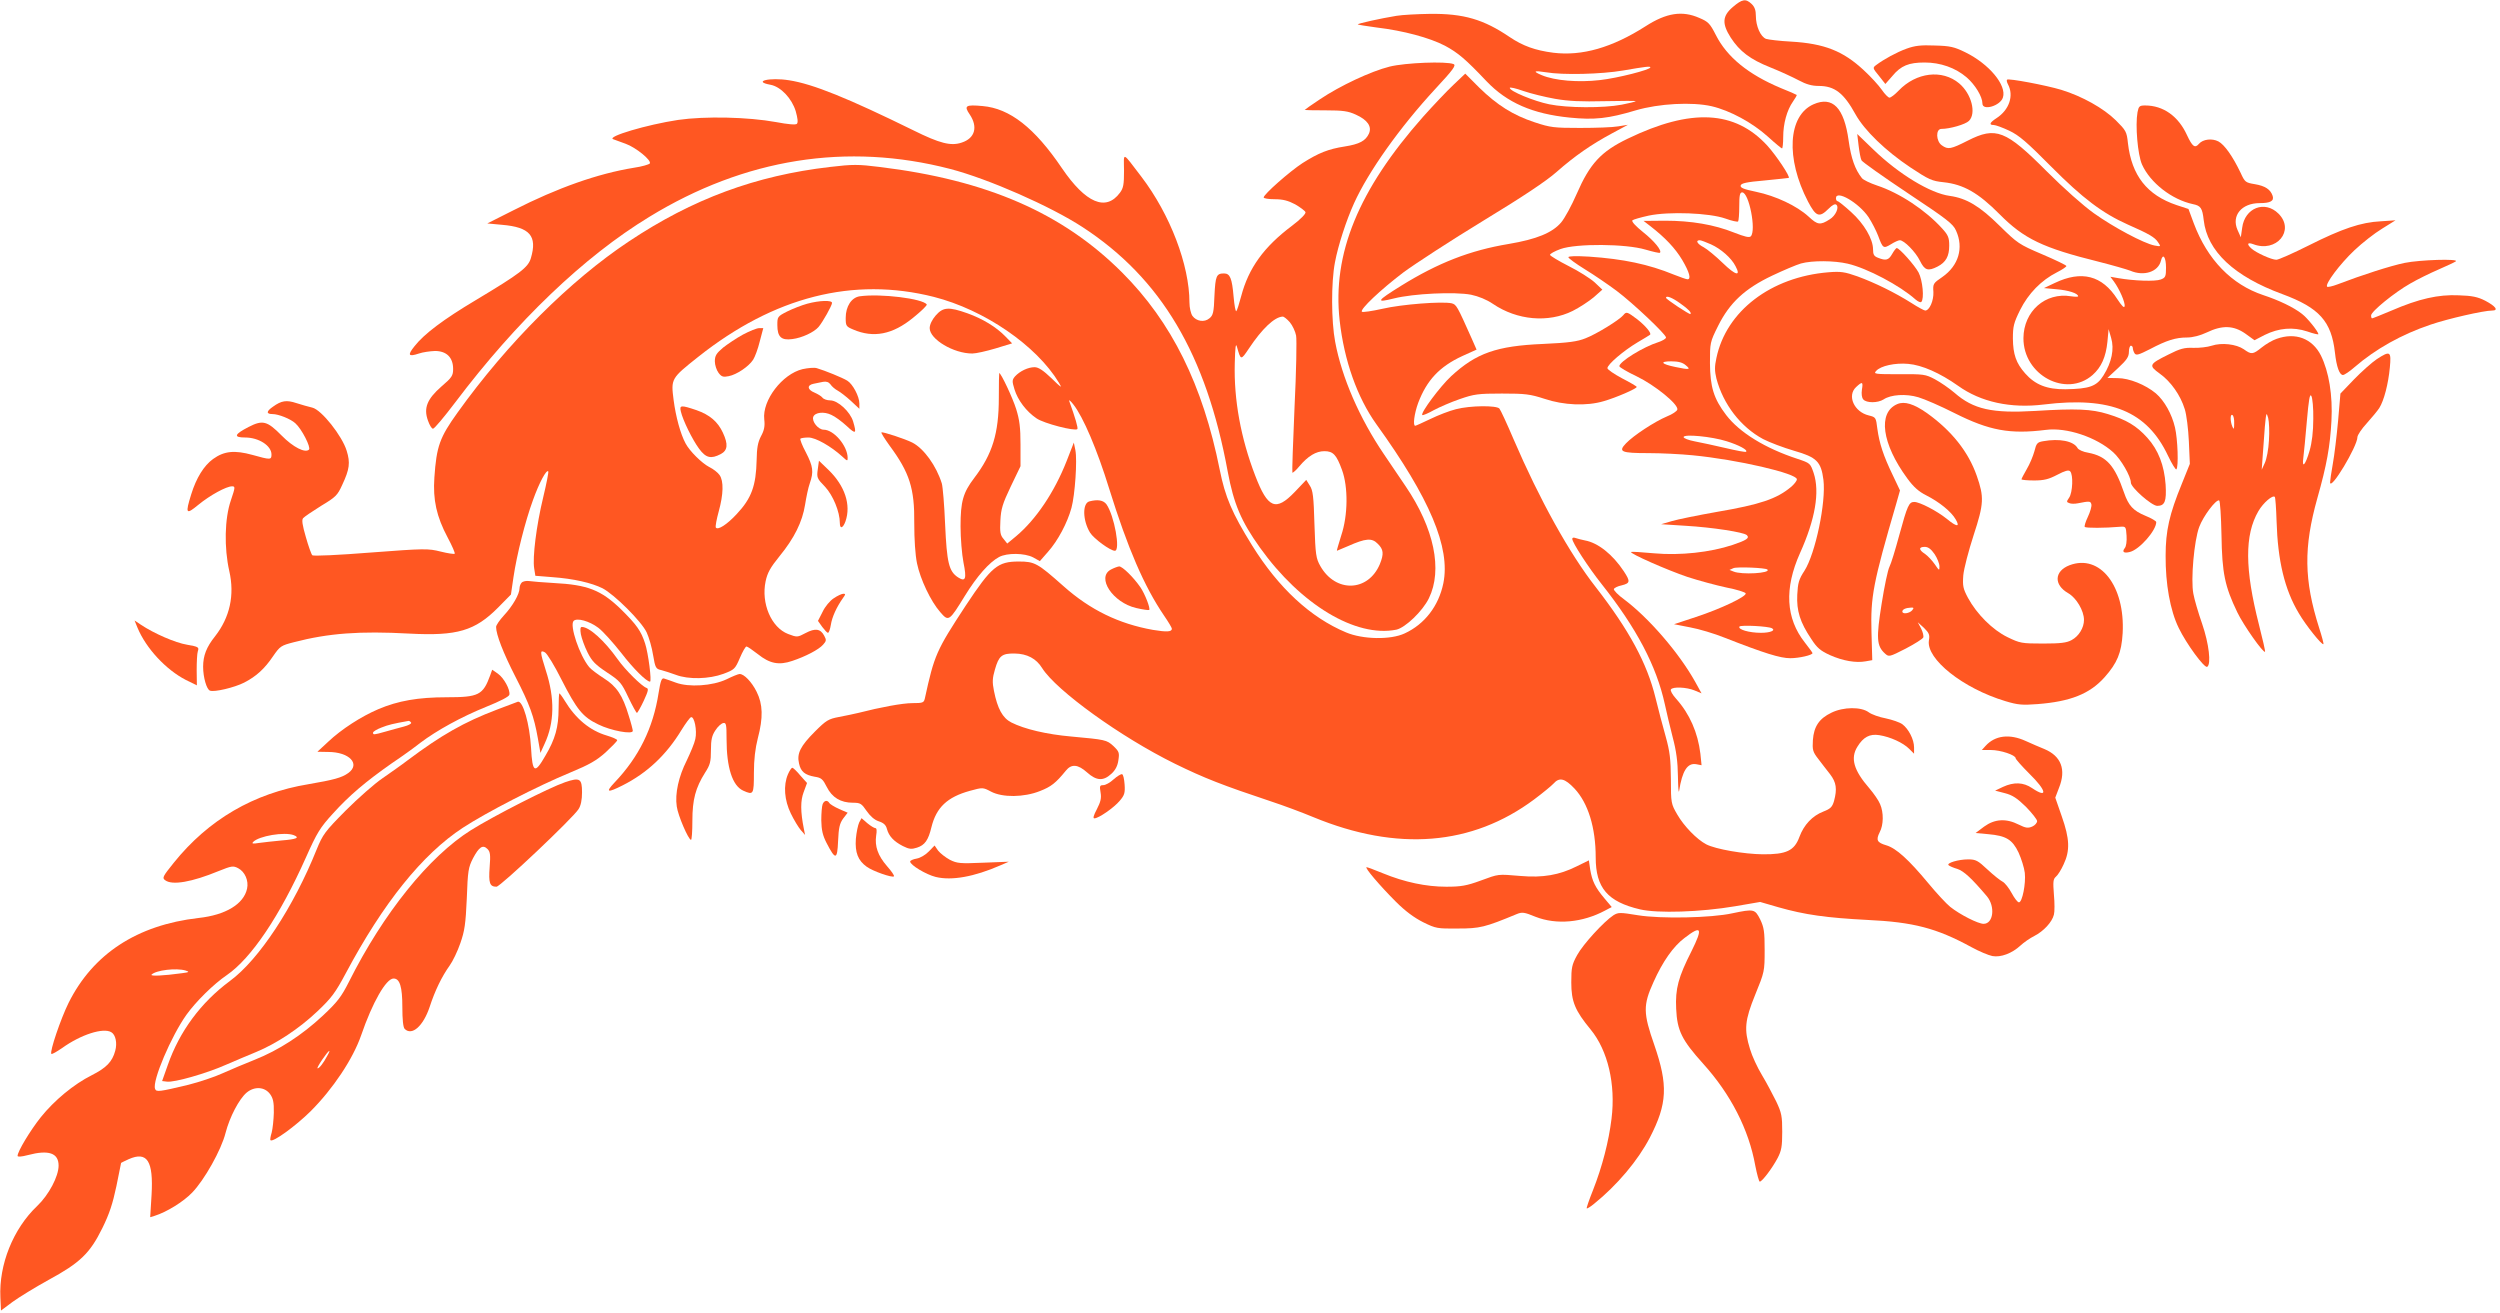 <?xml version="1.0" standalone="no"?>
<!DOCTYPE svg PUBLIC "-//W3C//DTD SVG 20010904//EN"
 "http://www.w3.org/TR/2001/REC-SVG-20010904/DTD/svg10.dtd">
<svg version="1.0" xmlns="http://www.w3.org/2000/svg"
 width="1280pt" height="672pt" viewBox="0 0 1280 672"
 preserveAspectRatio="xMidYMid meet">
<g transform="translate(0,672) scale(0.1,-0.1)"
fill="#ff5722" stroke="none">
<path d="M8872 6684 c-54 -46 -56 -85 -11 -156 46 -71 100 -112 203 -153 50
-20 115 -50 145 -66 39 -21 68 -29 103 -29 81 0 128 -36 188 -145 46 -83 155
-188 281 -272 95 -63 111 -70 170 -76 102 -11 178 -54 287 -164 125 -126 221
-172 507 -243 71 -18 144 -39 162 -46 70 -30 143 -6 157 51 10 41 26 19 26
-36 0 -45 -3 -51 -27 -60 -28 -11 -138 -7 -218 7 l-40 7 18 -24 c28 -38 59
-108 55 -127 -2 -11 -14 1 -37 36 -78 122 -183 149 -321 83 l-55 -26 65 -6
c60 -5 110 -21 110 -36 0 -3 -16 -3 -36 0 -132 22 -243 -77 -244 -214 -1 -190
219 -307 354 -189 45 40 68 92 76 170 l6 65 13 -45 c17 -57 3 -125 -39 -192
-35 -56 -71 -69 -195 -71 -94 -1 -155 23 -206 81 -47 53 -62 98 -63 178 0 63
4 80 37 147 42 84 108 152 189 193 26 13 48 28 48 32 0 4 -56 31 -124 60 -120
51 -127 57 -218 146 -101 100 -169 141 -255 153 -99 13 -262 112 -391 237
l-83 80 7 -59 c4 -33 10 -67 15 -76 4 -8 111 -84 237 -168 200 -133 232 -157
247 -192 40 -88 13 -179 -70 -237 -47 -32 -49 -35 -46 -77 2 -44 -20 -95 -42
-95 -5 0 -37 17 -71 39 -84 53 -186 103 -276 136 -65 23 -85 26 -148 21 -295
-24 -524 -199 -574 -439 -10 -45 -9 -67 0 -105 35 -132 124 -248 239 -310 33
-17 104 -44 159 -60 115 -33 138 -55 150 -149 14 -114 -41 -377 -97 -465 -29
-44 -34 -63 -37 -123 -4 -82 14 -141 72 -227 29 -45 47 -60 95 -82 67 -30 134
-41 183 -32 l34 6 -4 143 c-5 183 8 251 127 659 l19 67 -37 78 c-48 99 -69
164 -79 238 -7 58 -8 59 -44 68 -75 18 -112 101 -65 145 32 30 37 28 30 -13
-3 -21 -1 -41 7 -50 16 -19 74 -19 104 0 37 25 115 30 178 11 31 -9 114 -45
185 -81 179 -90 284 -109 468 -86 105 14 259 -37 345 -115 39 -35 90 -123 90
-155 0 -25 107 -119 135 -119 39 0 48 23 43 108 -7 99 -37 178 -94 241 -55 61
-107 92 -202 121 -84 26 -161 29 -372 16 -220 -13 -316 8 -413 93 -27 23 -72
54 -100 69 -49 26 -59 27 -184 26 -124 0 -132 1 -117 17 23 26 97 42 164 36
71 -6 163 -47 255 -112 117 -84 270 -117 440 -96 342 42 528 -35 635 -262 20
-42 40 -74 43 -70 12 11 7 155 -7 214 -16 69 -54 137 -98 175 -53 44 -136 78
-196 78 l-52 1 55 51 c44 41 55 57 55 83 0 17 5 31 10 31 6 0 10 -6 10 -12 0
-7 4 -19 9 -27 8 -12 21 -8 78 21 87 46 133 60 191 60 29 0 67 10 101 26 79
38 137 36 197 -6 l47 -34 52 27 c73 36 145 42 218 18 31 -11 57 -17 57 -14 0
13 -56 83 -84 104 -43 34 -119 70 -198 96 -162 54 -286 181 -356 368 l-27 73
-61 20 c-151 51 -230 151 -249 317 -6 59 -10 65 -62 117 -63 62 -172 123 -279
156 -80 24 -271 60 -278 52 -3 -2 -1 -13 5 -24 31 -58 6 -131 -59 -173 -35
-23 -40 -35 -14 -35 9 0 45 -13 79 -29 51 -24 91 -59 215 -184 162 -163 263
-239 393 -297 107 -47 138 -65 154 -90 16 -23 15 -23 -18 -17 -55 11 -209 93
-310 165 -55 39 -156 129 -241 214 -211 212 -261 231 -405 158 -87 -44 -101
-47 -133 -24 -30 21 -32 84 -2 84 43 0 123 23 141 41 39 39 13 139 -50 192
-87 73 -220 57 -310 -37 -19 -20 -40 -36 -47 -36 -6 0 -24 18 -39 40 -16 23
-57 68 -92 100 -106 99 -202 137 -373 147 -58 3 -115 10 -128 14 -28 11 -52
65 -52 118 0 28 -6 46 -22 61 -30 28 -48 25 -96 -16z"/>
<path d="M7150 6639 c-80 -13 -202 -40 -198 -44 2 -2 46 -9 98 -16 135 -16
269 -52 348 -93 67 -36 106 -69 213 -182 105 -110 236 -167 425 -186 128 -13
199 -5 339 37 119 35 289 44 389 21 94 -22 208 -84 288 -156 36 -33 69 -60 72
-60 3 0 6 26 6 58 0 69 19 138 50 182 12 17 21 33 19 34 -2 2 -38 18 -81 35
-167 70 -276 159 -333 272 -30 59 -39 68 -84 87 -88 39 -169 26 -275 -42 -172
-110 -326 -154 -473 -136 -93 12 -156 35 -223 80 -134 91 -236 121 -409 119
-64 -1 -141 -5 -171 -10z m1300 -264 c0 -12 -168 -55 -258 -65 -112 -13 -231
-3 -298 25 -48 20 -41 25 21 15 87 -15 284 -10 395 9 116 20 140 23 140 16z
m-488 -161 c69 -12 134 -15 255 -12 90 2 161 2 158 0 -3 -3 -35 -11 -72 -18
-94 -18 -278 -17 -371 2 -78 16 -202 67 -202 84 0 5 31 -2 70 -16 38 -13 111
-31 162 -40z"/>
<path d="M9762 6471 c-52 -19 -116 -54 -156 -84 -19 -14 -18 -16 14 -55 l33
-42 36 41 c44 53 84 69 165 69 81 0 158 -27 215 -76 44 -38 81 -99 81 -134 0
-39 92 -12 105 31 20 62 -70 171 -192 231 -57 28 -78 33 -157 35 -72 3 -102
-1 -144 -16z"/>
<path d="M7115 6379 c-96 -24 -254 -98 -358 -168 -43 -28 -77 -53 -77 -54 0
-1 48 -2 108 -2 88 0 115 -4 154 -22 60 -27 83 -61 67 -97 -17 -37 -48 -54
-124 -66 -84 -13 -134 -33 -216 -85 -66 -43 -199 -160 -199 -176 0 -5 25 -9
56 -9 42 0 69 -7 105 -26 26 -15 50 -33 53 -40 3 -8 -23 -35 -69 -70 -144
-108 -222 -216 -260 -360 -10 -38 -21 -73 -25 -77 -4 -4 -10 29 -14 74 -8 94
-18 119 -49 119 -39 0 -44 -12 -49 -114 -3 -86 -7 -101 -26 -116 -26 -22 -67
-15 -87 13 -8 12 -15 42 -15 68 0 192 -99 451 -246 644 -101 132 -90 128 -89
31 0 -70 -3 -89 -21 -113 -72 -97 -175 -53 -297 126 -140 207 -267 306 -406
318 -87 8 -97 2 -66 -43 43 -64 27 -122 -41 -144 -55 -19 -113 -4 -246 62
-336 165 -515 238 -638 257 -100 16 -189 -6 -95 -23 53 -10 109 -70 129 -135
10 -36 13 -58 6 -65 -6 -6 -44 -3 -107 9 -143 26 -362 31 -501 11 -159 -24
-369 -86 -332 -99 8 -3 37 -13 63 -23 53 -19 134 -85 124 -101 -4 -5 -40 -16
-82 -22 -184 -30 -389 -102 -615 -217 l-135 -68 75 -7 c143 -12 182 -57 148
-171 -14 -47 -54 -78 -281 -214 -166 -99 -266 -174 -315 -237 -37 -46 -31 -55
23 -37 20 7 57 12 82 13 59 0 93 -33 93 -92 0 -34 -6 -44 -60 -90 -73 -64 -92
-110 -69 -174 8 -23 19 -42 26 -42 7 0 58 61 114 135 314 416 659 746 994 950
489 299 1012 382 1540 245 196 -51 514 -191 678 -298 403 -263 633 -652 743
-1252 31 -165 68 -253 165 -389 209 -292 490 -461 698 -420 46 10 135 95 167
161 71 145 27 358 -119 573 -24 36 -74 110 -111 164 -125 184 -216 393 -250
576 -20 105 -21 304 -1 407 16 86 58 215 98 303 73 161 233 387 416 585 91 98
108 121 93 127 -38 15 -246 7 -327 -13z m-511 -1309 c14 -17 28 -47 32 -68 4
-20 1 -185 -8 -367 -8 -181 -13 -332 -11 -335 2 -2 19 12 36 33 44 52 85 77
128 77 45 0 62 -19 90 -96 32 -87 31 -232 -4 -336 -13 -43 -24 -78 -22 -78 1
0 27 11 57 24 90 40 122 43 152 12 30 -29 32 -52 11 -104 -60 -143 -227 -148
-305 -10 -22 39 -25 57 -30 213 -4 144 -8 175 -24 199 l-18 29 -59 -62 c-97
-101 -138 -84 -202 83 -74 192 -110 389 -105 576 2 82 5 106 11 85 20 -71 20
-71 61 -10 67 101 131 162 173 164 6 1 23 -13 37 -29z"/>
<path d="M7441 6285 c-34 -32 -103 -105 -154 -162 -332 -375 -466 -702 -428
-1044 23 -205 90 -394 188 -531 274 -380 380 -632 343 -814 -24 -117 -96 -210
-198 -257 -72 -34 -215 -31 -300 5 -182 76 -346 228 -481 445 -103 166 -138
248 -166 388 -87 435 -246 756 -500 1010 -304 304 -691 473 -1240 540 -112 14
-138 14 -257 0 -378 -44 -701 -163 -1028 -381 -301 -200 -622 -520 -877 -876
-92 -128 -108 -173 -119 -333 -8 -114 11 -200 68 -307 23 -43 39 -80 36 -83
-3 -3 -36 2 -72 11 -64 16 -81 16 -358 -5 -163 -13 -294 -19 -299 -14 -5 5
-20 47 -33 93 -18 62 -22 88 -14 97 6 7 47 35 92 63 75 45 84 54 108 107 38
81 42 114 23 175 -23 76 -129 210 -176 221 -19 4 -55 15 -81 23 -51 17 -77 13
-120 -18 -35 -24 -36 -38 -3 -38 31 0 93 -25 117 -47 33 -29 81 -124 70 -135
-19 -19 -81 12 -140 72 -74 75 -97 81 -169 44 -74 -38 -79 -54 -18 -54 70 0
135 -42 135 -87 0 -28 -5 -28 -98 -2 -91 25 -144 20 -201 -21 -47 -34 -86 -97
-112 -181 -31 -100 -27 -106 36 -54 61 50 144 95 173 95 17 0 17 -4 -6 -72
-32 -93 -35 -243 -8 -362 28 -123 3 -237 -73 -334 -44 -55 -61 -99 -61 -156 0
-54 18 -116 35 -122 22 -9 126 16 175 41 62 32 104 70 148 135 36 52 41 55
107 72 177 46 336 58 591 44 245 -13 336 14 455 134 l65 66 13 89 c17 115 60
286 100 395 32 89 68 156 78 147 3 -3 -9 -63 -26 -134 -35 -145 -55 -307 -46
-363 l6 -38 87 -7 c110 -8 200 -29 257 -57 61 -32 199 -169 226 -226 12 -26
27 -78 33 -117 11 -65 14 -70 42 -76 16 -4 49 -15 74 -24 65 -25 171 -22 244
5 56 21 60 25 84 81 14 33 29 59 34 59 5 0 31 -18 58 -39 61 -49 108 -58 176
-35 69 23 136 58 158 83 17 19 18 24 6 46 -19 36 -46 40 -95 14 -42 -22 -43
-23 -90 -5 -86 33 -139 157 -115 270 9 43 24 70 71 128 76 93 117 176 131 264
6 38 16 87 24 109 21 60 17 87 -20 159 -19 35 -31 67 -28 70 3 3 22 6 41 6 37
0 116 -45 174 -98 25 -23 27 -24 27 -6 -1 62 -71 144 -123 144 -27 0 -62 42
-53 66 9 23 55 28 92 10 19 -8 54 -34 79 -57 47 -44 52 -41 33 23 -15 50 -78
108 -117 108 -16 0 -34 6 -40 14 -6 8 -25 19 -41 26 -37 15 -39 38 -5 45 14 3
36 7 49 10 17 3 29 -1 38 -13 7 -11 24 -25 37 -32 13 -7 43 -30 67 -52 l44
-41 0 27 c0 36 -34 100 -62 117 -24 15 -115 52 -156 64 -13 4 -45 1 -73 -5
-104 -25 -207 -160 -196 -257 4 -35 0 -56 -17 -87 -16 -31 -21 -60 -22 -121
-3 -132 -26 -196 -102 -277 -50 -54 -97 -84 -107 -69 -3 6 4 43 15 83 24 87
26 155 4 186 -8 12 -32 31 -53 41 -38 20 -100 81 -121 121 -26 48 -50 137 -61
221 -14 110 -14 111 126 222 388 308 794 411 1206 307 259 -66 526 -249 641
-440 18 -30 13 -27 -38 23 -43 41 -67 57 -87 57 -33 0 -75 -20 -100 -47 -15
-18 -16 -24 -3 -66 17 -56 61 -114 113 -149 37 -26 197 -67 209 -55 5 5 -11
59 -41 142 -4 11 5 4 20 -15 51 -64 123 -234 184 -432 95 -305 179 -500 281
-650 22 -32 40 -62 40 -67 0 -16 -25 -18 -97 -6 -174 31 -321 102 -458 224
-133 118 -147 126 -229 126 -108 0 -139 -26 -271 -225 -152 -232 -161 -253
-210 -477 -5 -21 -11 -23 -63 -23 -51 0 -164 -21 -277 -50 -22 -5 -67 -15
-100 -21 -53 -10 -65 -17 -122 -74 -75 -75 -94 -113 -82 -164 9 -42 30 -59 81
-68 33 -5 41 -12 61 -52 27 -54 71 -81 134 -81 38 0 44 -4 70 -42 18 -26 40
-46 62 -53 25 -8 37 -19 42 -39 10 -37 35 -64 82 -88 32 -16 44 -17 72 -8 40
13 58 38 74 105 25 101 81 154 197 186 66 18 66 18 108 -4 58 -31 169 -30 251
3 56 22 80 40 132 104 29 36 62 33 109 -9 48 -43 83 -45 124 -7 20 18 32 40
36 69 6 39 4 45 -25 73 -35 32 -41 33 -216 49 -126 11 -240 38 -307 72 -45 23
-71 71 -89 162 -9 44 -8 65 5 109 20 70 35 83 101 82 64 -1 111 -26 141 -75
73 -115 401 -352 679 -489 151 -74 243 -110 495 -194 58 -19 155 -55 215 -80
429 -177 812 -146 1130 91 44 33 89 70 99 81 30 34 58 27 108 -26 69 -74 108
-199 108 -352 0 -156 61 -227 227 -266 90 -21 310 -14 487 16 l128 22 93 -27
c137 -39 247 -54 455 -65 237 -11 355 -42 533 -139 40 -22 88 -42 108 -46 43
-8 101 14 144 54 17 16 49 38 71 49 47 24 91 71 100 109 4 14 4 60 0 103 -5
65 -4 79 10 91 10 8 28 37 40 64 33 70 31 130 -10 246 l-33 95 19 50 c38 94
11 163 -75 199 -23 9 -66 28 -95 41 -83 38 -157 29 -206 -25 l-19 -21 46 0
c50 0 127 -26 127 -42 0 -5 32 -41 70 -79 89 -87 97 -130 14 -74 -44 30 -93
32 -149 6 l-40 -19 50 -13 c39 -10 63 -26 108 -70 31 -32 57 -65 57 -73 0 -9
-11 -22 -25 -28 -21 -9 -33 -8 -69 10 -65 33 -123 29 -177 -10 l-44 -33 65 -6
c91 -8 123 -27 155 -94 14 -31 29 -78 32 -104 6 -55 -13 -151 -30 -151 -7 0
-23 21 -37 47 -14 26 -35 53 -47 59 -12 6 -47 34 -77 62 -49 46 -60 52 -99 52
-50 0 -113 -19 -100 -30 4 -4 24 -13 45 -19 33 -11 73 -48 151 -140 44 -53 33
-141 -17 -141 -28 0 -121 47 -171 87 -19 15 -70 70 -113 122 -98 118 -163 178
-214 193 -48 14 -54 27 -34 67 20 37 21 101 2 144 -7 18 -32 54 -55 81 -80 92
-98 154 -61 213 30 49 63 67 112 59 57 -9 122 -39 153 -70 l25 -25 0 32 c0 41
-28 95 -60 119 -14 10 -52 23 -85 30 -33 6 -72 20 -87 31 -39 29 -130 28 -191
-2 -63 -30 -90 -71 -95 -140 -3 -50 -1 -60 27 -96 17 -22 44 -58 61 -79 32
-42 37 -75 20 -138 -9 -30 -18 -39 -54 -53 -57 -22 -100 -68 -123 -130 -26
-71 -67 -90 -188 -89 -95 1 -241 26 -289 51 -48 25 -114 93 -148 152 -32 55
-33 59 -33 181 -1 104 -5 141 -27 220 -15 52 -38 141 -52 198 -43 176 -135
346 -305 565 -135 172 -289 450 -421 757 -34 80 -67 151 -73 158 -14 17 -149
16 -222 -3 -33 -8 -92 -31 -131 -50 -40 -19 -75 -35 -78 -35 -13 0 -5 62 15
117 44 116 109 186 226 240 l73 33 -25 57 c-75 168 -78 173 -102 180 -48 11
-257 -5 -355 -28 -54 -12 -101 -19 -105 -15 -12 11 96 113 212 201 61 45 244
164 408 264 201 122 324 204 376 250 93 82 178 141 286 199 l80 43 -50 -8
c-27 -5 -115 -8 -195 -8 -133 0 -152 2 -233 29 -109 36 -191 87 -284 178 l-71
71 -61 -58z"/>
<path d="M9285 6186 c-131 -58 -143 -277 -28 -498 41 -78 58 -84 105 -37 21
21 34 27 41 20 14 -14 -5 -56 -35 -74 -48 -31 -62 -29 -108 14 -60 55 -168
106 -269 127 -62 13 -81 20 -79 32 3 12 30 18 123 26 66 7 121 12 123 13 11 3
-62 113 -109 165 -166 181 -390 193 -715 36 -137 -66 -194 -128 -261 -282 -26
-60 -62 -126 -80 -147 -45 -53 -126 -86 -268 -110 -199 -33 -362 -97 -551
-214 -127 -79 -133 -89 -37 -65 100 25 311 35 395 19 38 -8 80 -25 112 -47
124 -84 283 -98 408 -36 34 17 83 49 108 70 l44 39 -39 37 c-22 20 -82 58
-134 84 -51 26 -94 52 -95 57 0 6 24 19 54 30 81 29 335 27 435 -3 38 -11 72
-19 74 -16 11 11 -29 60 -87 106 -36 29 -60 54 -54 60 4 4 42 15 83 24 104 22
311 14 393 -15 33 -12 62 -18 65 -15 3 3 6 38 6 77 0 57 3 72 15 72 35 0 73
-196 44 -225 -8 -8 -31 -2 -85 19 -102 41 -221 61 -353 61 l-111 -1 35 -27
c76 -59 127 -113 163 -173 37 -63 47 -99 27 -99 -6 0 -37 11 -70 24 -129 53
-258 80 -433 92 -68 4 -107 3 -107 -3 0 -5 38 -33 85 -62 46 -28 119 -78 162
-110 85 -64 253 -223 253 -239 0 -6 -17 -16 -37 -23 -80 -25 -202 -101 -202
-124 0 -5 40 -29 89 -52 93 -45 214 -143 208 -170 -2 -8 -25 -24 -53 -35 -64
-27 -172 -98 -210 -138 -41 -43 -26 -50 116 -50 63 0 165 -5 225 -11 229 -22
534 -93 534 -123 0 -8 -14 -26 -31 -40 -72 -60 -156 -89 -379 -127 -96 -17
-200 -38 -230 -47 l-55 -16 125 -8 c137 -8 299 -33 314 -48 15 -15 -2 -26 -73
-50 -114 -38 -269 -55 -401 -43 -63 6 -117 9 -119 7 -8 -8 188 -94 289 -128
58 -19 148 -43 199 -54 52 -10 97 -24 99 -30 5 -16 -127 -79 -255 -121 l-112
-37 82 -16 c45 -8 125 -32 177 -53 204 -80 285 -105 336 -105 46 0 114 16 114
26 0 3 -18 27 -39 54 -98 124 -106 277 -25 458 78 173 102 313 70 410 -17 50
-18 51 -84 73 -165 54 -296 135 -364 224 -64 84 -82 144 -83 266 0 104 0 107
42 191 59 118 136 190 277 257 57 27 123 55 147 62 58 16 170 15 239 -1 100
-23 269 -113 347 -183 13 -11 26 -17 30 -13 16 16 7 111 -14 151 -20 37 -98
125 -112 125 -3 0 -14 -14 -23 -30 -18 -32 -32 -36 -72 -20 -21 8 -26 16 -26
43 0 53 -46 132 -113 192 -33 30 -64 55 -69 55 -4 0 -8 7 -8 15 0 45 117 -23
167 -97 17 -26 39 -69 49 -95 24 -65 27 -67 65 -44 19 12 39 21 46 21 22 0 81
-60 103 -105 24 -49 41 -55 90 -30 43 22 60 53 60 107 0 41 -5 54 -36 88 -85
94 -218 182 -333 220 -36 12 -71 29 -78 38 -35 44 -55 100 -68 192 -23 169
-82 229 -180 186z m-525 -717 c51 -23 105 -70 126 -112 29 -54 1 -48 -65 16
-36 35 -81 72 -98 81 -33 17 -44 36 -20 36 6 0 32 -10 57 -21z m-159 -301 c44
-31 61 -49 54 -56 -4 -4 -125 76 -125 83 0 14 32 1 71 -27z m30 -318 c28 -23
19 -24 -53 -9 -73 15 -83 29 -21 29 36 0 58 -6 74 -20z m209 -389 c64 -20 110
-45 100 -54 -3 -3 -50 6 -105 19 -55 13 -126 28 -157 34 -32 6 -58 16 -58 22
0 17 144 3 220 -21z m209 -657 c20 -19 -133 -28 -174 -10 l-20 8 20 9 c18 8
165 2 174 -7z m24 -301 c19 -11 -9 -23 -57 -23 -60 0 -119 17 -110 32 6 9 149
2 167 -9z"/>
<path d="M10944 6145 c-12 -67 1 -217 23 -267 42 -94 153 -180 260 -203 41 -8
49 -20 56 -82 18 -159 155 -288 403 -379 189 -70 251 -139 269 -300 8 -72 23
-114 41 -114 7 0 34 18 59 40 108 93 239 167 390 218 88 30 271 72 315 72 34
0 18 22 -35 50 -39 20 -68 26 -136 28 -105 5 -205 -18 -344 -78 -52 -22 -97
-40 -100 -40 -3 0 -5 7 -5 15 0 20 119 117 200 163 36 21 101 53 145 72 44 19
84 38 89 42 17 14 -183 8 -262 -8 -69 -14 -219 -62 -344 -110 -26 -10 -50 -15
-53 -12 -13 12 65 116 139 186 40 38 104 88 142 111 l69 43 -75 -5 c-102 -5
-199 -38 -370 -124 -80 -40 -154 -73 -165 -73 -25 0 -104 36 -127 57 -26 23
-22 34 8 23 119 -46 216 70 130 156 -70 70 -173 30 -186 -72 l-7 -49 -17 38
c-32 73 21 137 113 137 56 0 75 11 67 37 -11 33 -38 51 -91 60 -48 8 -51 10
-73 58 -40 84 -83 145 -114 161 -33 17 -79 11 -99 -12 -21 -25 -34 -15 -62 45
-44 96 -121 151 -214 151 -29 0 -33 -4 -39 -35z"/>
<path d="M4402 5203 c-42 -6 -72 -51 -72 -111 0 -40 2 -44 38 -59 104 -45 202
-26 307 60 41 33 72 63 70 68 -19 30 -237 57 -343 42z"/>
<path d="M4133 5165 c-29 -8 -75 -26 -103 -40 -49 -25 -50 -27 -50 -69 0 -61
20 -80 77 -72 49 6 111 35 134 62 22 26 69 110 69 123 0 15 -64 13 -127 -4z"/>
<path d="M4791 5105 c-19 -22 -31 -47 -31 -65 0 -57 122 -130 218 -130 19 0
72 12 119 26 l85 26 -33 34 c-48 50 -118 92 -196 120 -96 34 -124 32 -162 -11z"/>
<path d="M8311 5106 c-21 -25 -138 -97 -193 -118 -42 -17 -87 -23 -218 -29
-237 -10 -342 -47 -470 -165 -57 -53 -158 -189 -148 -199 2 -3 29 8 59 25 30
16 90 42 134 57 72 25 93 28 215 28 120 0 144 -3 218 -27 98 -33 216 -38 303
-12 63 18 169 64 169 73 0 3 -34 23 -75 44 -41 22 -75 45 -75 52 0 19 82 89
154 132 34 20 62 37 64 39 10 7 -24 47 -65 79 -52 39 -56 41 -72 21z"/>
<path d="M3804 5007 c-33 -18 -79 -49 -102 -67 -34 -29 -42 -41 -42 -70 0 -19
9 -46 19 -59 15 -20 24 -23 52 -17 41 8 102 49 125 84 9 14 25 56 34 94 l18
68 -21 0 c-12 0 -49 -15 -83 -33z"/>
<path d="M11656 4985 c-21 -7 -55 -27 -76 -44 -46 -37 -53 -37 -92 -9 -38 26
-113 35 -164 18 -21 -7 -64 -12 -94 -11 -46 2 -68 -4 -127 -34 -101 -50 -103
-56 -45 -98 56 -40 106 -110 128 -182 9 -28 18 -101 21 -165 l5 -115 -41 -102
c-64 -156 -83 -241 -83 -368 -1 -144 23 -280 67 -370 39 -81 132 -208 146
-199 21 13 9 118 -26 220 -20 57 -40 126 -45 154 -14 72 4 273 30 342 21 56
85 141 102 136 5 -2 10 -81 12 -178 3 -195 17 -262 81 -395 31 -65 133 -210
142 -202 2 2 -12 64 -31 138 -73 286 -74 460 -3 582 25 43 73 84 84 73 3 -3 7
-59 9 -123 6 -204 41 -351 114 -473 36 -62 119 -165 126 -158 2 2 -8 40 -22
83 -78 246 -80 412 -9 665 48 169 65 265 72 395 7 132 -13 252 -54 335 -44 87
-130 120 -227 85z m188 -410 c0 -65 -7 -122 -19 -163 -21 -73 -40 -94 -32 -36
3 22 11 106 18 187 10 113 15 143 23 130 6 -10 11 -63 10 -118z m-227 -110
c-2 -44 -12 -96 -21 -115 l-16 -35 5 70 c3 39 8 106 11 150 7 74 8 77 17 45 5
-19 7 -71 4 -115z m-178 87 c0 -30 -2 -33 -9 -17 -12 28 -12 67 0 60 6 -3 10
-23 9 -43z"/>
<path d="M12169 4881 c-24 -16 -76 -62 -115 -102 l-71 -74 -12 -140 c-7 -77
-19 -176 -27 -220 -8 -44 -14 -87 -14 -95 2 -45 140 185 140 232 0 10 22 43
48 71 26 29 55 64 64 78 24 38 46 123 54 207 8 84 2 88 -67 43z"/>
<path d="M5114 4683 c0 -182 -33 -288 -125 -409 -58 -76 -71 -121 -71 -249 0
-60 7 -144 15 -185 17 -84 11 -101 -28 -76 -47 31 -57 75 -66 271 -4 99 -12
194 -17 210 -28 90 -92 179 -151 209 -35 18 -153 57 -158 52 -3 -2 17 -33 42
-68 102 -138 128 -219 126 -397 0 -83 5 -161 14 -205 17 -82 70 -194 119 -250
43 -50 46 -47 126 83 62 101 125 172 175 199 41 22 131 21 175 -2 l34 -19 42
48 c50 56 99 148 120 225 18 67 30 242 20 295 l-8 39 -37 -95 c-63 -160 -157
-299 -258 -384 l-46 -38 -19 24 c-17 19 -19 36 -16 94 3 59 11 86 53 174 l50
104 0 111 c0 87 -5 126 -22 181 -18 58 -78 185 -87 185 -1 0 -2 -57 -2 -127z"/>
<path d="M9714 4651 c-101 -43 -79 -203 51 -380 32 -44 59 -68 97 -87 67 -34
128 -83 151 -123 24 -41 6 -40 -46 3 -50 40 -138 86 -166 86 -27 0 -35 -17
-77 -171 -20 -74 -42 -146 -50 -161 -8 -15 -26 -100 -40 -189 -28 -176 -26
-216 17 -255 20 -18 22 -18 106 25 46 24 87 50 90 57 3 7 -2 28 -11 46 l-17
32 32 -29 c26 -26 30 -35 25 -64 -15 -95 175 -246 392 -311 63 -19 86 -21 164
-15 168 13 267 52 343 137 65 73 87 125 93 226 13 242 -116 407 -272 348 -78
-30 -82 -100 -7 -143 42 -24 81 -90 81 -137 0 -40 -26 -83 -63 -103 -25 -14
-56 -18 -147 -18 -110 0 -118 2 -182 33 -76 37 -157 118 -202 201 -25 47 -28
61 -24 115 3 34 27 126 53 206 53 162 54 195 16 304 -43 123 -128 230 -255
321 -67 47 -115 62 -152 46z m191 -768 c14 -21 25 -49 25 -63 0 -23 -1 -23
-24 11 -14 20 -36 43 -50 53 -33 21 -33 36 -1 36 17 0 32 -11 50 -37z m-115
-288 c-14 -16 -50 -21 -50 -6 0 11 18 19 44 20 15 1 16 -2 6 -14z"/>
<path d="M3486 4613 c10 -44 59 -144 93 -190 35 -48 61 -54 111 -28 36 19 39
50 11 110 -26 56 -67 91 -135 115 -80 27 -88 26 -80 -7z"/>
<path d="M10461 4461 c-30 -5 -35 -11 -45 -52 -7 -25 -24 -66 -39 -91 -15 -26
-27 -49 -27 -52 0 -3 29 -6 64 -6 51 0 75 6 119 29 40 21 58 26 66 18 17 -17
13 -109 -5 -135 -14 -20 -14 -23 1 -28 8 -4 28 -4 43 -1 61 12 66 12 70 -6 2
-9 -6 -38 -18 -63 -12 -25 -19 -48 -16 -52 7 -6 102 -6 181 1 29 2 30 1 33
-46 2 -28 -2 -55 -9 -63 -16 -20 -5 -28 26 -20 49 12 135 110 135 153 0 5 -25
20 -55 32 -63 26 -87 52 -110 119 -48 140 -90 186 -183 204 -26 4 -50 15 -55
24 -20 36 -93 50 -176 35z"/>
<path d="M4187 4317 c-6 -42 -4 -47 37 -89 41 -44 76 -128 76 -186 0 -32 16
-27 29 9 29 84 -3 181 -86 262 l-50 48 -6 -44z"/>
<path d="M5578 4153 c-37 -9 -35 -98 3 -160 19 -31 104 -93 127 -93 30 0 -3
181 -43 238 -16 21 -44 26 -87 15z"/>
<path d="M8050 3961 c0 -19 81 -144 150 -231 179 -226 281 -419 324 -616 8
-38 26 -113 40 -168 19 -71 26 -127 27 -200 1 -55 3 -90 6 -76 16 104 43 146
89 137 l26 -5 -6 59 c-13 108 -55 204 -124 281 -19 21 -31 42 -27 48 9 15 80
12 121 -5 l36 -15 -32 58 c-83 149 -237 327 -363 422 -32 23 -56 48 -54 54 2
6 20 15 40 19 44 11 45 20 11 72 -57 86 -132 146 -199 158 -16 3 -38 9 -47 12
-11 4 -18 3 -18 -4z"/>
<path d="M5688 3804 c-76 -40 9 -169 129 -197 34 -8 64 -12 67 -10 7 8 -22 82
-45 116 -36 52 -92 107 -109 107 -8 -1 -27 -8 -42 -16z"/>
<path d="M2671 3737 c-6 -6 -11 -19 -11 -29 0 -30 -36 -92 -80 -139 -22 -24
-40 -50 -40 -59 0 -39 37 -134 99 -255 73 -142 95 -202 115 -316 l13 -74 21
46 c51 109 53 233 7 375 -31 98 -31 108 -5 94 11 -6 49 -68 84 -138 80 -157
110 -193 189 -231 64 -32 177 -53 177 -33 0 5 -9 41 -21 78 -31 104 -62 150
-127 191 -31 20 -65 45 -75 57 -50 60 -102 215 -80 237 17 17 81 -1 126 -35
23 -17 75 -75 117 -128 63 -82 130 -148 148 -148 10 0 -9 147 -25 195 -21 65
-43 96 -125 177 -101 97 -169 124 -343 133 -55 3 -112 8 -126 10 -14 2 -31 -1
-38 -8z"/>
<path d="M4269 3657 c-19 -12 -45 -43 -57 -69 l-24 -47 22 -31 c12 -16 25 -30
29 -30 5 0 11 18 15 41 6 40 30 92 62 137 14 19 14 22 2 22 -8 0 -30 -10 -49
-23z"/>
<path d="M704 3506 c44 -106 146 -215 247 -267 l57 -28 -1 77 c0 42 2 87 6 98
7 20 3 23 -55 33 -61 10 -170 58 -236 102 l-33 22 15 -37z"/>
<path d="M2974 3473 c4 -21 19 -63 34 -93 23 -46 40 -63 100 -103 67 -44 74
-53 109 -127 21 -44 41 -80 44 -80 3 0 19 28 35 62 23 50 26 62 14 66 -24 8
-109 92 -147 146 -69 97 -146 166 -184 166 -8 0 -9 -12 -5 -37z"/>
<path d="M2510 3263 c-37 -102 -59 -113 -223 -113 -146 0 -249 -18 -350 -61
-87 -37 -188 -102 -257 -167 l-55 -51 55 -1 c109 0 167 -62 103 -108 -33 -24
-75 -35 -203 -57 -281 -46 -513 -182 -690 -402 -57 -71 -61 -78 -44 -90 36
-27 137 -9 273 47 67 27 75 28 100 15 35 -18 55 -64 46 -105 -17 -79 -110
-135 -248 -150 -315 -36 -541 -184 -666 -435 -40 -81 -98 -251 -88 -261 3 -3
27 11 55 30 96 69 211 106 252 81 22 -13 31 -55 20 -95 -15 -56 -45 -87 -120
-125 -92 -46 -192 -129 -261 -215 -55 -69 -119 -176 -119 -198 0 -6 19 -5 53
4 106 28 157 11 157 -54 0 -55 -50 -150 -110 -207 -123 -117 -196 -300 -188
-468 l3 -67 59 44 c33 24 116 75 185 113 160 87 211 135 275 265 36 73 53 125
72 215 13 65 24 118 24 119 0 1 18 9 39 19 95 42 127 -9 117 -183 l-7 -114 23
7 c61 19 147 72 192 119 62 64 149 218 171 306 21 81 69 173 108 206 40 33 92
30 120 -8 15 -21 20 -41 19 -95 -1 -37 -6 -83 -11 -102 -6 -19 -9 -37 -6 -39
12 -12 128 72 205 148 115 115 217 268 259 389 58 169 128 291 166 291 32 0
45 -42 45 -145 0 -65 4 -105 12 -113 37 -37 95 14 128 113 27 83 62 155 102
211 16 22 41 74 55 115 22 63 27 97 33 229 5 142 8 159 32 206 31 58 50 71 74
47 14 -14 16 -30 11 -93 -6 -81 0 -100 35 -100 20 0 391 351 420 397 12 18 18
48 18 86 0 71 -11 78 -87 52 -82 -28 -364 -172 -481 -245 -215 -135 -449 -425
-626 -778 -38 -75 -58 -102 -134 -173 -106 -99 -225 -176 -348 -225 -49 -19
-123 -51 -164 -69 -41 -19 -120 -45 -175 -59 -150 -36 -165 -38 -171 -21 -16
39 83 271 161 380 49 68 138 156 207 203 125 86 271 303 404 601 57 128 73
154 139 226 83 92 167 163 301 257 51 34 116 81 145 104 86 65 212 134 338
185 72 29 117 52 119 62 5 26 -28 86 -59 108 l-29 20 -10 -28z m-405 -243 c3
-5 -14 -14 -37 -20 -24 -6 -66 -18 -95 -26 -60 -17 -63 -17 -63 -5 0 5 19 17
43 26 35 14 60 20 139 34 4 0 9 -3 13 -9z m-601 -576 c33 -13 14 -21 -61 -27
-43 -4 -96 -10 -118 -13 -31 -5 -37 -4 -29 5 29 31 161 53 208 35z m-554 -693
c22 -7 19 -9 -20 -14 -94 -13 -163 -16 -154 -7 23 23 127 35 174 21z m725
-438 c-19 -36 -40 -63 -49 -63 -4 0 7 20 24 45 34 50 49 60 25 18z"/>
<path d="M3720 3242 c-72 -34 -193 -42 -260 -17 -25 9 -52 19 -60 21 -12 4
-18 -11 -28 -74 -28 -180 -101 -328 -226 -459 -47 -50 -37 -54 42 -14 125 63
224 156 301 283 21 34 43 64 49 66 17 5 32 -68 22 -112 -4 -21 -25 -70 -44
-110 -41 -81 -61 -169 -51 -235 6 -46 60 -171 73 -171 4 0 7 44 7 98 0 108 16
168 65 246 26 40 30 56 30 115 0 54 5 75 23 102 12 19 30 35 40 37 15 3 17 -7
17 -82 0 -146 30 -239 85 -264 53 -24 55 -20 55 91 0 69 7 126 20 177 28 106
26 174 -6 238 -25 51 -66 93 -88 91 -6 0 -36 -12 -66 -27z"/>
<path d="M2860 3092 c0 -94 -17 -156 -68 -242 -54 -94 -66 -88 -73 40 -7 124
-42 245 -68 237 -9 -3 -56 -21 -106 -40 -169 -64 -286 -131 -457 -259 -31 -24
-90 -65 -130 -93 -40 -27 -125 -102 -188 -165 -107 -108 -117 -122 -149 -200
-118 -294 -295 -563 -443 -672 -150 -111 -259 -259 -319 -431 l-29 -82 25 -3
c37 -5 202 42 301 86 49 21 119 51 156 66 104 43 220 120 312 207 74 70 93 96
147 197 191 358 391 608 599 744 121 79 381 213 553 284 94 39 131 60 178 102
32 30 59 57 59 62 0 5 -24 15 -53 24 -86 25 -160 86 -216 179 -12 20 -25 37
-27 37 -2 0 -4 -35 -4 -78z"/>
<path d="M4034 2755 c-24 -57 -18 -132 15 -200 16 -33 39 -71 51 -85 l22 -25
-6 30 c-18 90 -18 146 -1 190 l17 46 -34 38 c-18 22 -37 40 -41 40 -4 1 -15
-15 -23 -34z"/>
<path d="M5702 2730 c-18 -17 -42 -30 -53 -30 -18 0 -20 -4 -14 -38 5 -29 0
-48 -19 -85 -17 -32 -21 -47 -13 -47 22 0 101 55 130 90 24 28 28 40 25 83 -2
28 -7 52 -13 53 -5 2 -25 -10 -43 -26z"/>
<path d="M4212 2603 c-4 -10 -7 -47 -7 -83 1 -50 7 -77 27 -116 46 -89 55 -87
59 10 3 68 8 90 26 115 l23 30 -44 19 c-24 11 -47 25 -50 31 -10 16 -26 13
-34 -6z"/>
<path d="M4399 2509 c-6 -13 -14 -50 -17 -84 -5 -70 11 -111 56 -143 32 -23
130 -57 139 -49 3 4 -13 27 -36 53 -46 53 -63 101 -55 156 4 24 3 38 -4 38 -6
0 -24 11 -41 25 l-30 26 -12 -22z"/>
<path d="M4756 2361 c-16 -17 -44 -34 -63 -37 -18 -3 -33 -10 -33 -15 0 -18
82 -67 131 -79 82 -20 197 1 330 59 l44 19 -130 -5 c-119 -5 -134 -4 -172 15
-22 12 -49 33 -60 47 l-18 26 -29 -30z"/>
<path d="M8072 2284 c-88 -44 -173 -59 -286 -49 -121 10 -110 11 -206 -24 -71
-26 -100 -31 -175 -31 -103 0 -213 23 -325 69 -41 17 -79 31 -83 31 -13 0 68
-95 150 -177 48 -48 94 -82 140 -105 65 -32 72 -33 178 -32 112 0 137 6 301
74 27 11 38 10 96 -14 107 -42 240 -30 356 32 l34 18 -37 44 c-48 57 -63 89
-73 147 l-7 48 -63 -31z"/>
<path d="M8870 2044 c-108 -24 -368 -29 -484 -10 -92 15 -100 15 -125 0 -50
-33 -156 -149 -186 -204 -27 -49 -30 -64 -30 -140 0 -98 19 -144 99 -241 88
-107 129 -280 107 -457 -14 -115 -47 -244 -95 -366 -20 -50 -34 -91 -32 -93 2
-2 19 8 37 23 119 96 225 222 286 339 90 174 94 269 23 475 -57 163 -58 203
-4 322 47 105 101 182 158 225 88 68 96 53 37 -66 -68 -134 -84 -193 -79 -296
5 -112 29 -160 138 -281 141 -156 234 -337 267 -522 9 -45 19 -82 23 -82 12 0
64 69 91 120 20 38 24 60 24 135 0 80 -3 97 -31 156 -18 36 -50 97 -73 135
-23 38 -51 98 -61 133 -31 100 -27 146 27 279 47 115 48 119 48 227 0 95 -3
116 -23 158 -27 53 -32 54 -142 31z"/>
</g>
</svg>
